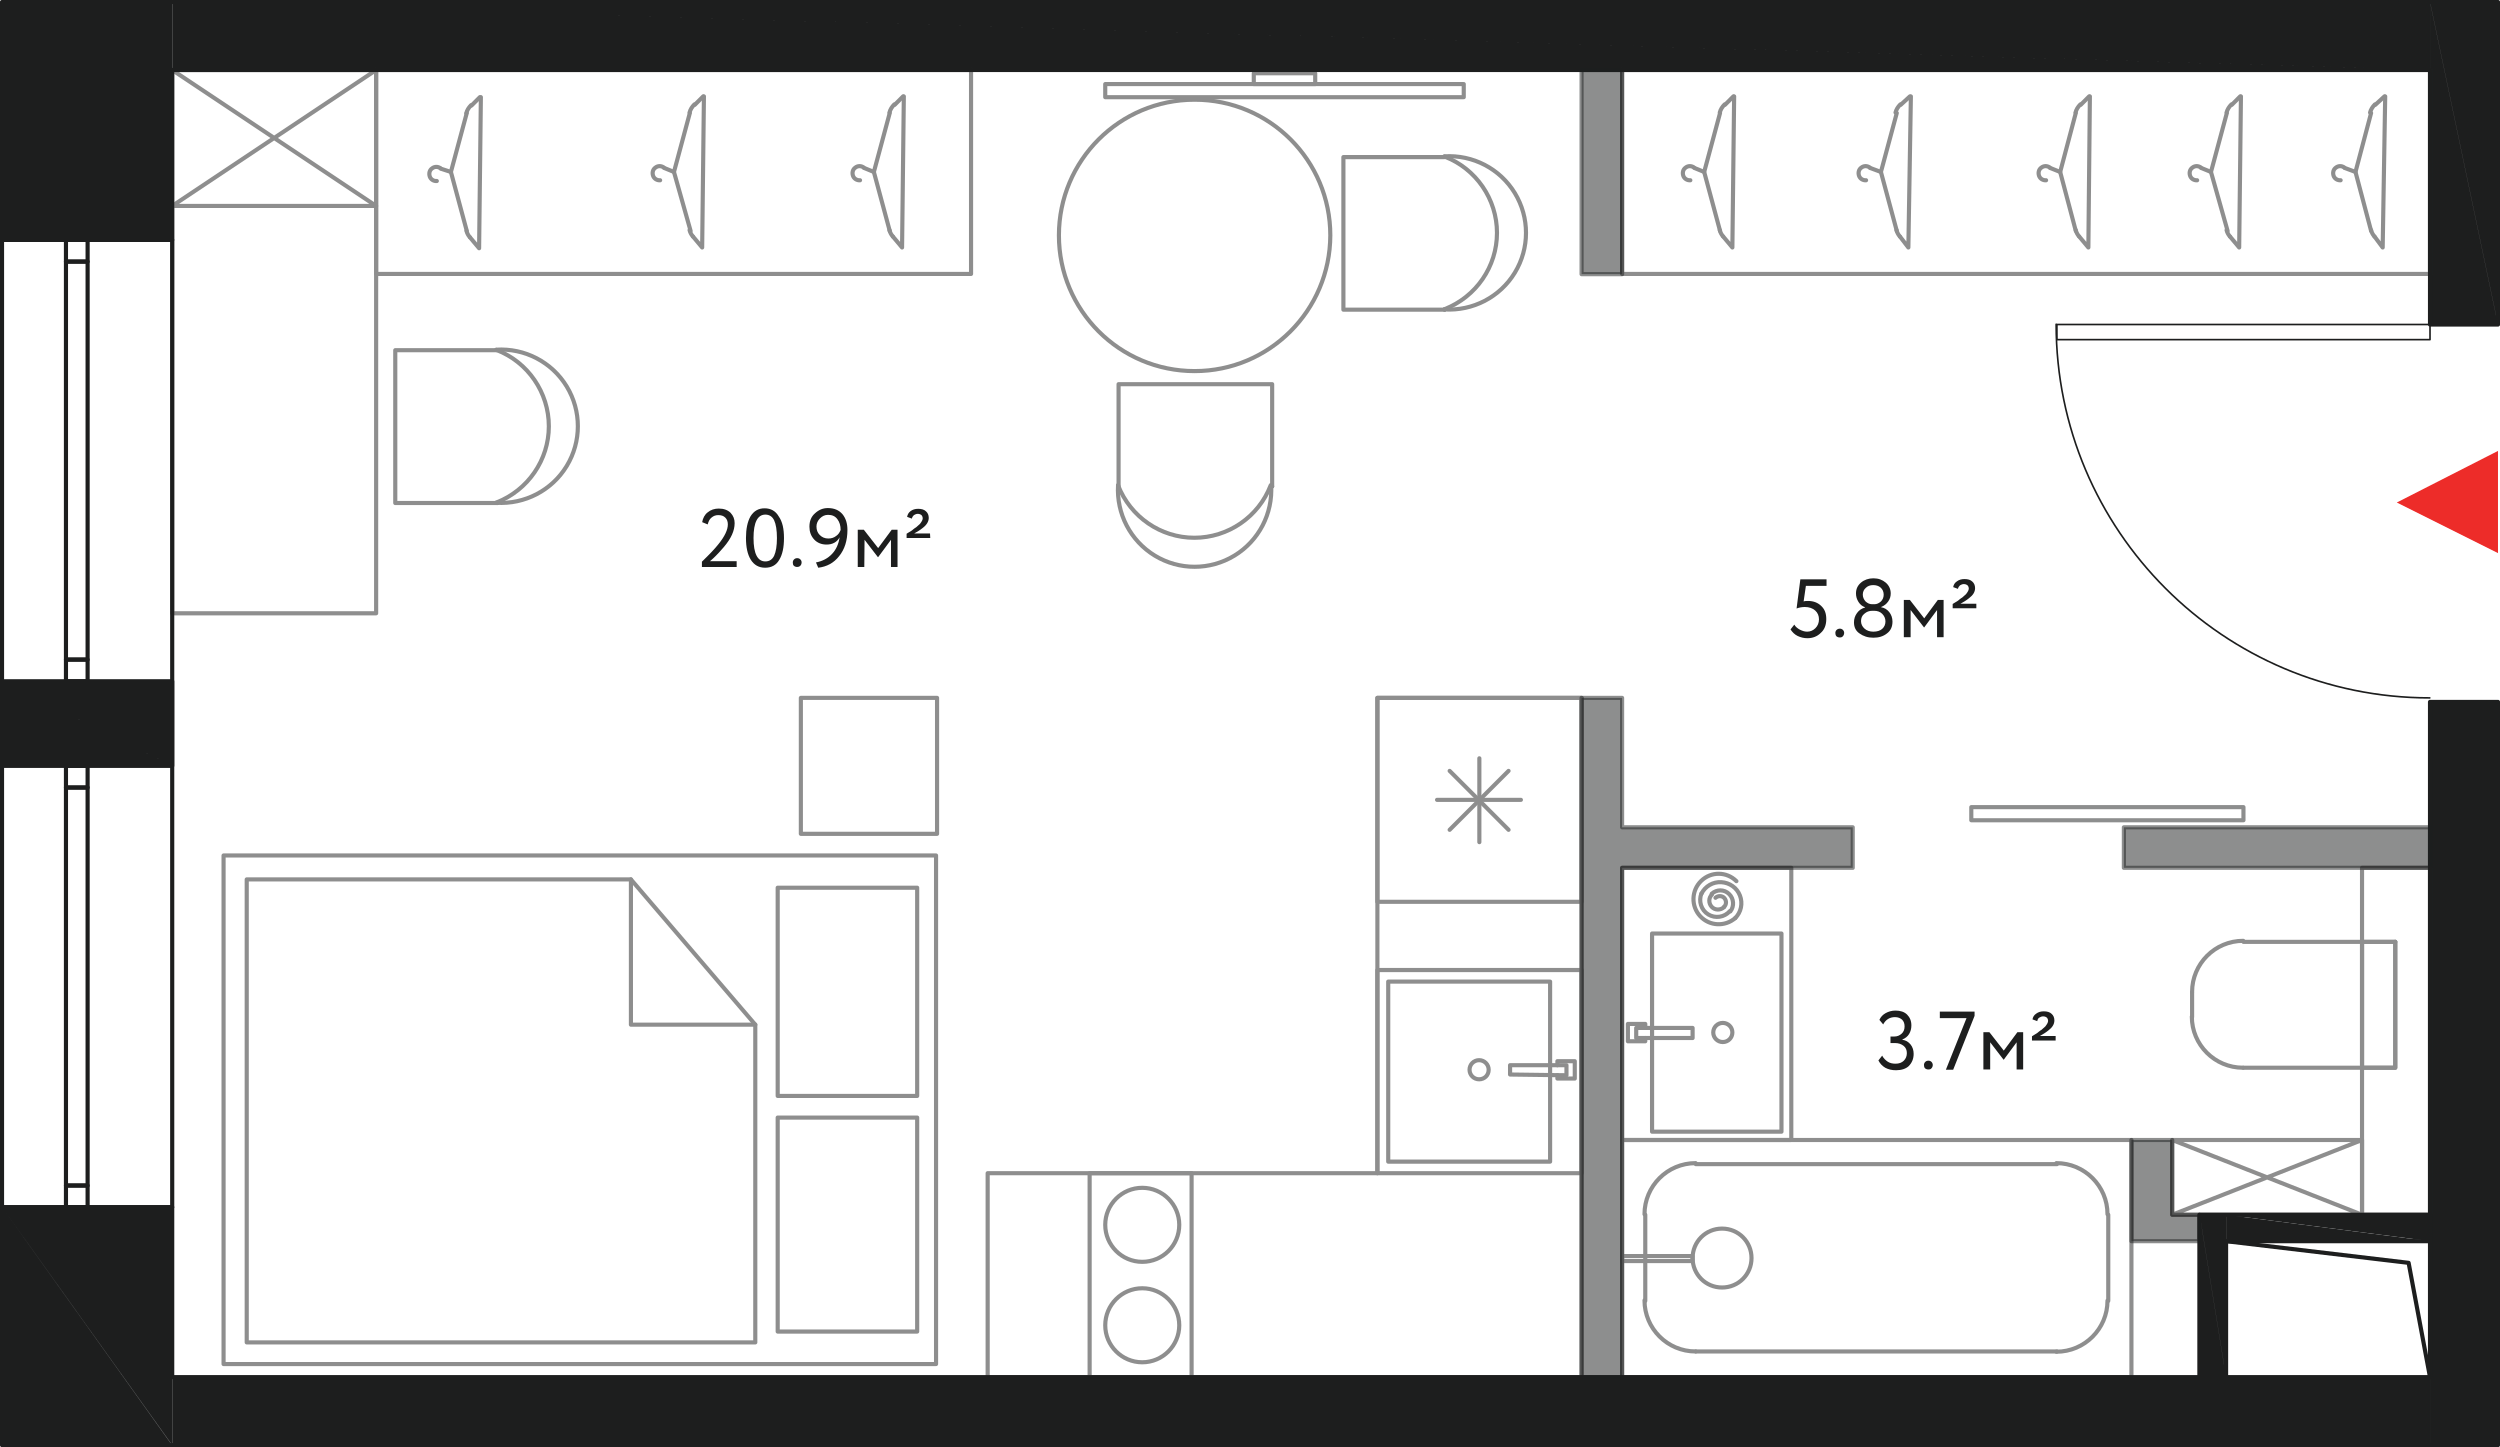 <?xml version="1.0" encoding="utf-8"?>
<!-- Generator: Adobe Illustrator 22.1.0, SVG Export Plug-In . SVG Version: 6.00 Build 0)  -->
<svg version="1.1" id="Layer_1" xmlns="http://www.w3.org/2000/svg" xmlns:xlink="http://www.w3.org/1999/xlink" x="0px" y="0px"
	 viewBox="0 0 993 574.8" style="enable-background:new 0 0 993 574.8;" xml:space="preserve">
<style type="text/css">
	.st0{fill:#1D1E1E;}
	.st1{fill:none;}
	.st2{fill:none;stroke:#1D1E1E;stroke-width:0.659;stroke-linecap:round;stroke-linejoin:round;stroke-miterlimit:10;}
	.st3{fill:none;stroke:#1D1E1E;stroke-width:1.647;stroke-linecap:round;stroke-linejoin:round;stroke-miterlimit:10;}
	.st4{fill:#ED2C29;}
	
		.st5{opacity:0.5;fill:#1D1E1E;stroke:#1D1E1E;stroke-width:1.647;stroke-linecap:round;stroke-linejoin:round;stroke-miterlimit:10;enable-background:new    ;}
	
		.st6{opacity:0.5;fill:none;stroke:#1D1E1E;stroke-width:1.647;stroke-linecap:round;stroke-linejoin:round;stroke-miterlimit:10;enable-background:new    ;}
	.st7{opacity:0.5;}
</style>
<g id="планировка">
	<g>
		<path class="st0" d="M68.4,270.6v33.6L0.8,270.6H68.4z M68.4,304.2L0.8,270.6v33.6H68.4L68.4,304.2z"/>
		<path class="st1" d="M68.4,270.6v33.6L0.8,270.6H68.4z M68.4,304.2L0.8,270.6v33.6H68.4L68.4,304.2z"/>
		<path class="st0" d="M873.6,482.5"/>
		<path class="st1" d="M873.6,482.5"/>
		<path class="st0" d="M873.6,482.5v64.6l0,0V482.5z M873.6,547v-64.6V547z"/>
		<path class="st1" d="M873.6,482.5v64.6l0,0V482.5z M873.6,547v-64.6V547z"/>
		<path class="st0" d="M884.2,482.5v64.6l-10.5-64.6L884.2,482.5L884.2,482.5z M884.2,547l-10.5-64.6V547H884.2z"/>
		<path class="st1" d="M884.2,482.5v64.6l-10.5-64.6L884.2,482.5L884.2,482.5z M884.2,547l-10.5-64.6V547H884.2z"/>
		<path class="st0" d="M884.2,547v-64.6v10.5V547z M884.2,482.5V493l0,0V482.5z"/>
		<path class="st1" d="M884.2,547v-64.6v10.5V547z M884.2,482.5V493l0,0V482.5z"/>
		<path class="st0" d="M884.2,482.5h81.1V493L884.2,482.5z M965.2,482.5V493l0,0V482.5z"/>
		<path class="st1" d="M884.2,482.5h81.1V493L884.2,482.5z M965.2,482.5V493l0,0V482.5z"/>
		<polygon class="st0" points="884.2,482.5 884.2,493 965.2,493 		"/>
		<polygon class="st1" points="884.2,482.5 884.2,493 965.2,493 		"/>
		<path class="st0" d="M644.3,547"/>
		<path class="st1" d="M644.3,547"/>
		<path class="st0" d="M68.4,547v-67.5v94.6V547z M68.4,479.5v94.6L0.8,479.5H68.4z M68.4,574L0.8,479.5v94.6L68.4,574L68.4,574z"/>
		<path class="st1" d="M68.4,547v-67.5v94.6V547z M68.4,479.5v94.6L0.8,479.5H68.4z M68.4,574L0.8,479.5v94.6L68.4,574L68.4,574z"/>
		<path class="st0" d="M68.4,479.5v94.6V479.5z"/>
		<path class="st1" d="M68.4,479.5v94.6V479.5z"/>
		<path class="st0" d="M965.2,547v27L68.4,547H965.2z M965.2,574L68.4,547v27H965.2z"/>
		<path class="st1" d="M965.2,547v27L68.4,547H965.2z M965.2,574L68.4,547v27H965.2z"/>
		<path class="st0" d="M965.2,278.8V574l0,0V278.8z M965.2,574V278.8V574z"/>
		<path class="st1" d="M965.2,278.8V574l0,0V278.8z M965.2,574V278.8V574z"/>
		<path class="st0" d="M992.2,278.8V574l-27-295.2H992.2z M992.2,574l-27-295.2V574H992.2z"/>
		<path class="st1" d="M992.2,278.8V574l-27-295.2H992.2z M992.2,574l-27-295.2V574H992.2z"/>
		<path class="st0" d="M68.4,0.8v94.5L0.8,0.8H68.4z M68.4,95.3L0.8,0.8v94.5H68.4z"/>
		<path class="st1" d="M68.4,0.8v94.5L0.8,0.8H68.4z M68.4,95.3L0.8,0.8v94.5H68.4z"/>
		<path class="st0" d="M965.2,0.8v27L68.4,0.8H965.2z M965.2,27.8L68.4,0.8v27H965.2z"/>
		<path class="st1" d="M965.2,0.8v27L68.4,0.8H965.2z M965.2,27.8L68.4,0.8v27H965.2z"/>
		<path class="st0" d="M992.2,0.8V129l-27-128.2L992.2,0.8L992.2,0.8z M992.2,128.9l-27-128.2v128.2H992.2z"/>
		<path class="st1" d="M992.2,0.8V129l-27-128.2L992.2,0.8L992.2,0.8z M992.2,128.9l-27-128.2v128.2H992.2z"/>
		<polyline class="st2" points="965.2,128.9 817,128.9 817,134.9 965.2,134.9 965.2,128.9 		"/>
		<path class="st2" d="M965.1,277.2c-82,0-148.4-66.5-148.4-148.4"/>
		<polyline class="st3" points="965.2,128.9 965.2,27.8 68.4,27.8 68.4,95.3 0.8,95.3 0.8,0.8 992.2,0.8 992.2,128.9 965.2,128.9 		
			"/>
		<polyline class="st3" points="965.2,278.8 992.2,278.8 992.2,574 0.8,574 0.8,479.5 68.4,479.5 68.4,547 965.2,547 965.2,278.8 		
			"/>
		<polyline class="st3" points="68.4,304.2 68.4,270.6 0.8,270.6 0.8,304.2 68.4,304.2 		"/>
		<polyline class="st3" points="0.8,95.3 0.8,479.5 68.4,479.5 68.4,95.3 0.8,95.3 		"/>
		<polyline class="st3" points="873.6,482.5 873.6,547 884.2,547 884.2,493 965.2,493 965.2,482.5 873.6,482.5 		"/>
		<polyline class="st3" points="884.2,493 956.7,501.6 965.2,547 		"/>
		<polyline class="st3" points="34.8,95.3 34.8,103.9 26.2,103.9 26.2,95.3 34.8,95.3 		"/>
		<polyline class="st3" points="34.8,262 34.8,270.6 26.2,270.6 26.2,262 34.8,262 		"/>
		<polyline class="st3" points="26.2,103.9 26.2,262 34.8,262 34.8,103.9 26.2,103.9 		"/>
		<polyline class="st3" points="34.8,304.2 34.8,312.8 26.2,312.8 26.2,304.2 34.8,304.2 		"/>
		<polyline class="st3" points="34.8,470.9 34.8,479.5 26.2,479.5 26.2,470.9 34.8,470.9 		"/>
		<polyline class="st3" points="26.2,312.8 26.2,470.9 34.8,470.9 34.8,312.8 26.2,312.8 		"/>
	</g>
	<polygon class="st4" points="952,199.6 992.2,219.7 992.2,179.1 	"/>
</g>
<g id="комнатность">
	<g>
		<g>
			<path class="st0" d="M753.1,425.1c-1.6,0-3-0.3-4.3-1c-1.2-0.7-2.1-1.7-2.7-2.9l1.5-1.9c0.5,1,1.3,1.8,2.2,2.4s2,0.8,3.1,0.8
				c1.4,0,2.5-0.4,3.3-1.2s1.2-1.8,1.2-3s-0.4-2.2-1.3-2.9c-0.9-0.7-2-1.1-3.4-1.1h-1.8v-2.6h1.6c1.1,0,2-0.4,2.8-1.1
				s1.2-1.7,1.2-2.9c0-1.1-0.3-2-1-2.7c-0.7-0.6-1.6-1-2.8-1c-2.1,0-3.7,1-4.7,2.9l-1.5-1.8c0.5-1.2,1.4-2.1,2.5-2.7s2.4-1,3.9-1
				c1.9,0,3.5,0.5,4.6,1.6s1.7,2.5,1.7,4.3c0,1.3-0.3,2.4-0.9,3.4s-1.5,1.7-2.7,2.2v0.1c1.4,0.2,2.4,0.8,3.3,1.9
				c0.8,1,1.2,2.3,1.2,3.7c0,2-0.7,3.6-2,4.9C757,424.5,755.3,425.1,753.1,425.1z"/>
			<path class="st0" d="M764.2,423c0-0.5,0.2-0.9,0.5-1.2c0.4-0.4,0.8-0.5,1.3-0.5s0.9,0.2,1.2,0.5s0.5,0.8,0.5,1.2
				c0,0.5-0.2,1-0.5,1.3c-0.3,0.4-0.7,0.5-1.3,0.5c-0.5,0-1-0.2-1.3-0.5C764.3,424,764.2,423.5,764.2,423z"/>
			<path class="st0" d="M781.1,404.4h-10.6v-2.6h13.8v1.7l-8.5,21.4h-2.9L781.1,404.4z"/>
			<path class="st0" d="M790.4,424.8h-2.6V410h2.4l5.7,7.3l5.4-7.3h2.3v14.8H801V414l-5.1,6.9h-0.1l-5.3-6.9v10.8H790.4z"/>
			<path class="st0" d="M816.5,413.3h-9.4v-1.7l0.8-0.5l1-0.6c0.3-0.2,0.6-0.4,0.9-0.7c0.5-0.4,0.8-0.6,1-0.7c0,0,0.3-0.2,0.7-0.6
				s0.8-0.7,0.9-0.8c0.7-0.9,1.1-1.6,1.1-2.2c0-0.5-0.2-1-0.5-1.3c-0.4-0.3-0.8-0.5-1.5-0.5c-0.5,0-1,0.2-1.5,0.5s-0.7,0.8-0.8,1.4
				l-1.9-0.7c0.2-1,0.6-1.7,1.5-2.3c0.8-0.6,1.8-0.9,3-0.9c1.3,0,2.4,0.3,3.1,1c0.7,0.6,1.1,1.5,1.1,2.6c0,1.5-0.8,2.8-2.4,4
				c-1.1,0.9-2.3,1.6-3.4,2.2h6.3L816.5,413.3L816.5,413.3z"/>
		</g>
	</g>
	<g>
		<g>
			<path class="st0" d="M713.6,241.7l1.5-11.6h10.4v2.6h-8.2l-0.9,6.2c0.5-0.2,1.1-0.2,1.8-0.2c2.1,0,3.9,0.7,5.2,2
				c1.4,1.3,2,3,2,5.2c0,2.3-0.7,4.2-2.2,5.5c-1.4,1.4-3.2,2.1-5.3,2.1c-1.4,0-2.6-0.3-3.9-0.9c-1.2-0.6-2.1-1.5-2.8-2.6l1.5-1.9
				c0.5,0.9,1.3,1.5,2.2,2c1,0.5,1.9,0.8,2.9,0.8c1.3,0,2.4-0.5,3.3-1.4c0.9-0.9,1.4-2.1,1.4-3.5s-0.5-2.6-1.5-3.5s-2.4-1.4-4.1-1.4
				C715.8,241.1,714.6,241.3,713.6,241.7z"/>
			<path class="st0" d="M729,251.4c0-0.5,0.2-0.9,0.5-1.2s0.8-0.5,1.3-0.5s0.9,0.2,1.2,0.5c0.4,0.4,0.5,0.8,0.5,1.2
				c0,0.5-0.2,1-0.5,1.3c-0.3,0.4-0.7,0.5-1.3,0.5c-0.5,0-1-0.2-1.3-0.5C729.1,252.3,729,251.9,729,251.4z"/>
			<path class="st0" d="M736.4,247.2c0-1.4,0.4-2.6,1.2-3.7s1.8-1.8,3.2-2.2v-0.1c-1.1-0.4-1.9-1-2.6-2.1s-1-2.2-1-3.4
				c0-1.8,0.7-3.2,2-4.3s3-1.7,4.9-1.7c2,0,3.6,0.6,4.9,1.7s2,2.6,2,4.3c0,1.2-0.3,2.2-1,3.2s-1.6,1.7-2.8,2.2v0.1
				c1.3,0.2,2.4,0.9,3.2,1.9s1.3,2.3,1.3,3.8c0,2-0.7,3.6-2.2,4.7c-1.5,1.2-3.3,1.7-5.4,1.7c-2.2,0-4-0.6-5.5-1.7
				C737.1,250.6,736.4,249.1,736.4,247.2z M744.4,242.6h-0.7c-1.3,0-2.3,0.4-3.2,1.2c-0.9,0.7-1.3,1.7-1.3,2.9s0.5,2.2,1.4,3
				s2.1,1.2,3.5,1.2c1.5,0,2.7-0.4,3.5-1.1c0.9-0.8,1.3-1.8,1.3-3s-0.5-2.2-1.3-3S745.7,242.6,744.4,242.6z M743.6,240h0.9
				c1,0,1.8-0.4,2.6-1.1c0.7-0.7,1.1-1.6,1.1-2.7s-0.4-2.1-1.2-2.8s-1.8-1-3-1s-2.2,0.4-2.9,1.1c-0.8,0.7-1.2,1.6-1.2,2.7
				c0,1,0.4,1.9,1.1,2.7C741.8,239.6,742.6,240,743.6,240z"/>
			<path class="st0" d="M758.8,253.1h-2.6v-14.8h2.4l5.7,7.3l5.4-7.3h2.3v14.8h-2.6v-10.8l-5.1,6.9h-0.1l-5.3-6.9v10.8H758.8z"/>
			<path class="st0" d="M785,241.6h-9.4v-1.7l0.8-0.5l1-0.6c0.3-0.2,0.6-0.4,0.9-0.7c0.5-0.4,0.8-0.6,1-0.7c0,0,0.3-0.2,0.7-0.6
				s0.8-0.7,0.9-0.8c0.7-0.9,1.1-1.6,1.1-2.2c0-0.5-0.2-1-0.5-1.3c-0.4-0.3-0.8-0.5-1.5-0.5c-0.5,0-1,0.2-1.5,0.5
				c-0.4,0.4-0.7,0.8-0.8,1.4l-1.9-0.7c0.2-1,0.6-1.7,1.5-2.3c0.8-0.6,1.8-0.9,3-0.9c1.3,0,2.4,0.3,3.1,1c0.7,0.6,1.1,1.5,1.1,2.6
				c0,1.5-0.8,2.8-2.4,4c-1.1,0.9-2.3,1.6-3.4,2.2h6.3L785,241.6L785,241.6z"/>
		</g>
	</g>
	<g>
		<g>
			<path class="st0" d="M292.9,225.2h-14.1v-2.1c3-2.9,5.2-5.2,6.6-7c2.5-3.1,3.7-5.7,3.7-7.8c0-1.1-0.3-2-1-2.7
				c-0.7-0.7-1.6-1-2.8-1c-1,0-1.9,0.3-2.7,1c-0.8,0.6-1.2,1.6-1.5,2.7l-2.2-0.9c0.3-1.6,1-3,2.2-3.9c1.2-1,2.7-1.5,4.4-1.5
				c2,0,3.6,0.6,4.7,1.7c1.1,1.2,1.6,2.5,1.6,4.1c0,3-1.4,6.1-4.3,9.5c-1.3,1.5-2.3,2.6-3.1,3.4c-0.7,0.7-1.4,1.4-2.4,2.2h10.6v2.3
				H292.9L292.9,225.2z"/>
			<path class="st0" d="M311.4,213.7c0,3.7-0.6,6.6-1.9,8.7c-1.2,2.1-3.1,3.1-5.6,3.1s-4.4-1.1-5.7-3.2c-1.3-2.1-1.9-5-1.9-8.6
				s0.6-6.5,1.8-8.6c1.3-2.1,3.1-3.2,5.6-3.2s4.4,1.1,5.6,3.2C310.8,207.2,311.4,210.1,311.4,213.7z M304,223c1.6,0,2.8-0.8,3.5-2.3
				s1.1-3.9,1.1-7s-0.4-5.5-1.1-7s-1.9-2.3-3.5-2.3c-3.1,0-4.7,3.1-4.7,9.3S300.9,223,304,223z"/>
			<path class="st0" d="M314.9,223.4c0-0.5,0.2-0.9,0.5-1.2c0.4-0.4,0.8-0.5,1.3-0.5s0.9,0.2,1.2,0.5c0.4,0.4,0.5,0.8,0.5,1.2
				c0,0.5-0.2,1-0.5,1.3s-0.7,0.5-1.3,0.5c-0.5,0-1-0.2-1.3-0.5S314.9,224,314.9,223.4z"/>
			<path class="st0" d="M336.6,210.5c0,4.2-1.1,7.7-3.3,10.4c-2.1,2.7-4.9,4.2-8.3,4.6l-0.9-2.1c2.6-0.5,4.7-1.6,6.4-3.4
				c1.6-1.7,2.6-3.9,3-6.6c-1,1.9-2.8,2.9-5.2,2.9c-2,0-3.7-0.7-4.9-2c-1.3-1.4-1.9-3.1-1.9-5.1c0-2.2,0.7-4,2.2-5.3
				c1.5-1.4,3.2-2.1,5.1-2.1c2.5,0,4.4,0.8,5.8,2.4C336,205.9,336.6,208,336.6,210.5z M333.9,210.5c0-1.7-0.4-3.1-1.3-4.3
				c-0.9-1.2-2.1-1.7-3.7-1.7c-1.3,0-2.3,0.5-3.2,1.4c-0.9,0.9-1.4,2-1.4,3.2c0,1.4,0.4,2.5,1.3,3.4s2,1.4,3.4,1.4
				c1.2,0,2.2-0.3,3.1-1C333,212.3,333.5,211.5,333.9,210.5z"/>
			<path class="st0" d="M343.3,225.2h-2.6v-14.8h2.4l5.7,7.3l5.4-7.3h2.3v14.8h-2.6v-10.8l-5.1,6.9h-0.1l-5.3-6.9L343.3,225.2
				L343.3,225.2z"/>
			<path class="st0" d="M369.5,213.7h-9.4V212l0.8-0.5l1-0.6c0.3-0.2,0.6-0.4,0.9-0.7c0.5-0.4,0.8-0.6,1-0.7c0,0,0.3-0.2,0.7-0.6
				c0.4-0.4,0.8-0.7,0.9-0.8c0.7-0.9,1.1-1.6,1.1-2.2c0-0.5-0.2-1-0.5-1.3c-0.4-0.3-0.8-0.5-1.5-0.5c-0.5,0-1,0.2-1.5,0.5
				c-0.4,0.4-0.7,0.8-0.8,1.4l-1.9-0.7c0.2-1,0.6-1.7,1.4-2.3s1.8-0.9,3-0.9c1.3,0,2.4,0.3,3.1,1c0.7,0.6,1.1,1.5,1.1,2.6
				c0,1.4-0.8,2.8-2.4,4c-1.1,0.9-2.3,1.6-3.4,2.2h6.3L369.5,213.7L369.5,213.7z"/>
		</g>
	</g>
</g>
<g id="внутренние_стены">
	<polygon class="st5" points="857.2,328.6 965.2,328.6 965.2,344.7 857.2,344.7 843.6,344.7 843.6,328.6 	"/>
	<rect x="628.2" y="27.8" class="st5" width="16.1" height="81.1"/>
	<polygon class="st5" points="644.3,277.2 644.3,328.6 735.9,328.6 735.9,344.7 644.3,344.7 644.3,547 628.2,547 628.2,328.6 
		628.2,277.2 	"/>
	<polygon class="st5" points="862.8,452.8 862.8,482.5 873.6,482.5 873.6,493 862.8,493 846.6,493 846.6,452.8 	"/>
	<polyline class="st6" points="783,320.6 891.1,320.6 891.1,325.8 783,325.8 783,320.6 	"/>
</g>
<g id="мебель" class="st7">
	<path class="st3" d="M453.7,501.2c-8.1,0-14.7-6.6-14.7-14.7s6.6-14.7,14.7-14.7s14.7,6.6,14.7,14.7
		C468.4,494.7,461.8,501.2,453.7,501.2"/>
	<path class="st3" d="M453.7,541.1c-8.1,0-14.7-6.6-14.7-14.7c0-8.1,6.6-14.7,14.7-14.7s14.7,6.6,14.7,14.7S461.8,541.1,453.7,541.1
		"/>
	<polyline class="st3" points="622.2,427.1 599.8,426.8 599.8,423.1 622.2,423.1 622.2,427.1 	"/>
	<polyline class="st3" points="618.6,423.1 618.6,421.5 625.5,421.5 625.5,428.4 618.6,428.4 618.6,427.1 	"/>
	<path class="st3" d="M587.5,428.7c-2.1,0-3.8-1.7-3.8-3.8s1.7-3.8,3.8-3.8s3.8,1.7,3.8,3.8C591.3,427.1,589.6,428.7,587.5,428.7"/>
	<line class="st3" x1="575.8" y1="329.6" x2="599.2" y2="306.2"/>
	<line class="st3" x1="575.8" y1="306.2" x2="599.2" y2="329.6"/>
	<line class="st3" x1="604.1" y1="317.7" x2="570.8" y2="317.7"/>
	<line class="st3" x1="587.6" y1="334.5" x2="587.6" y2="301.2"/>
	<path class="st3" d="M504.9,192.7c0.7,11.3-4.9,22.1-14.6,28s-21.9,5.9-31.6,0s-15.3-16.7-14.6-28"/>
	<path class="st3" d="M474.5,147.4c-29.8,0-53.9-24.1-53.9-53.9s24.1-53.9,53.9-53.9s53.9,24.1,53.9,53.9
		C528.3,123.3,504.2,147.4,474.5,147.4"/>
	<path class="st3" d="M573.7,62.1c11.3-0.7,22.1,4.9,28,14.6s5.9,21.9,0,31.6s-16.7,15.3-28,14.6"/>
	<path class="st3" d="M197.1,138.9c11.3-0.7,22.1,4.9,28,14.6s5.9,21.9,0,31.6s-16.7,15.3-28,14.6"/>
	<path class="st3" d="M341.6,71.6c-1.2,0.1-2.4-0.6-2.8-1.8c-0.4-1.2-0.1-2.5,0.9-3.2c1-0.8,2.3-0.8,3.3-0.1"/>
	<path class="st3" d="M262.2,71.6c-1.2,0.1-2.4-0.6-2.8-1.8c-0.4-1.2-0.1-2.5,0.9-3.2c1-0.8,2.3-0.8,3.3-0.1"/>
	<path class="st3" d="M173.5,71.9c-1.2,0.1-2.4-0.6-2.8-1.8c-0.4-1.2-0.1-2.5,0.9-3.2c1-0.8,2.3-0.8,3.3-0.1"/>
	<polyline class="st3" points="628.2,277.2 547.1,277.2 547.1,466 392.3,466 392.3,547 628.2,547 628.2,277.2 	"/>
	<polyline class="st3" points="432.8,466 432.8,547 473.3,547 473.3,466 432.8,466 	"/>
	<polyline class="st3" points="547.1,466 628.2,466 628.2,385.3 547.1,385.3 547.1,466 	"/>
	<polyline class="st3" points="551.4,461.4 615.7,461.4 615.7,389.9 551.4,389.9 551.4,461.4 	"/>
	<polyline class="st3" points="371.8,541.8 88.8,541.8 88.8,339.8 371.8,339.8 371.8,541.8 	"/>
	<polyline class="st3" points="364.3,528.9 308.9,528.9 308.9,443.9 364.3,443.9 364.3,528.9 	"/>
	<polyline class="st3" points="364.3,352.6 308.9,352.6 308.9,435.3 364.3,435.3 364.3,352.6 	"/>
	<polyline class="st3" points="98,533.2 300,533.2 300,407 250.6,349.3 98,349.3 98,533.2 	"/>
	<polyline class="st3" points="300,407 250.6,407 250.6,349.3 	"/>
	<polyline class="st3" points="547.1,277.2 547.1,358.2 628.2,358.2 628.2,277.2 547.1,277.2 	"/>
	<polyline class="st3" points="439,38.6 581.4,38.6 581.4,33.4 439,33.4 439,38.6 	"/>
	<polyline class="st3" points="498,33.4 522.4,33.4 522.4,29.1 498,29.1 498,33.4 	"/>
	<polyline class="st3" points="372.2,331.2 318.1,331.2 318.1,277.2 372.2,277.2 372.2,331.2 	"/>
	<line class="st3" x1="505.3" y1="193.2" x2="505.3" y2="193.2"/>
	<path class="st3" d="M504.7,192.8c-4.8,12.5-16.9,20.8-30.3,20.8s-25.4-8.3-30.3-20.8"/>
	<polyline class="st3" points="444.3,193.2 444.3,152.6 505.3,152.6 505.3,193.2 	"/>
	<line class="st3" x1="573.8" y1="123" x2="573.8" y2="123"/>
	<path class="st3" d="M573.8,62.2c12.5,4.8,20.8,16.9,20.8,30.3s-8.3,25.4-20.8,30.3"/>
	<polyline class="st3" points="573.8,62.4 533.6,62.4 533.6,123 573.8,123 	"/>
	<polyline class="st3" points="68.4,27.8 68.4,243.6 149.4,243.6 149.4,27.8 68.4,27.8 	"/>
	<polyline class="st3" points="149.4,27.8 149.4,108.8 385.7,108.8 385.7,27.8 149.4,27.8 	"/>
	<line class="st3" x1="197.5" y1="199.8" x2="197.5" y2="199.8"/>
	<path class="st3" d="M197.2,139c12.5,4.8,20.8,16.9,20.8,30.3s-8.3,25.4-20.8,30.3"/>
	<polyline class="st3" points="197.5,139.1 157,139.1 157,199.8 197.5,199.8 	"/>
	<polyline class="st3" points="68.4,81.8 149.4,81.8 68.4,27.8 149.4,27.8 68.4,81.8 	"/>
	<polyline class="st3" points="359,38.3 358.3,98.3 354.7,94 	"/>
	<path class="st3" d="M354.6,93.9c-0.6-0.7-1.1-1.6-1.3-2.5"/>
	<polyline class="st3" points="353.4,91.7 347.1,68.3 353.4,44.9 	"/>
	<path class="st3" d="M353.3,44.7c0.3-1.2,1-2.3,1.9-3.2"/>
	<line class="st3" x1="355.4" y1="41.6" x2="358.7" y2="38.3"/>
	<line class="st3" x1="347.1" y1="68.3" x2="343.2" y2="66.7"/>
	<polyline class="st3" points="279.6,38.3 278.9,98.3 275.3,94 	"/>
	<path class="st3" d="M275.2,93.9c-0.6-0.7-1.1-1.6-1.3-2.5"/>
	<polyline class="st3" points="274.3,91.7 267.7,68.3 274,44.9 	"/>
	<path class="st3" d="M273.9,44.7c0.3-1.2,1-2.3,1.9-3.2"/>
	<line class="st3" x1="276" y1="41.6" x2="279.3" y2="38.3"/>
	<line class="st3" x1="267.7" y1="68.3" x2="263.8" y2="66.7"/>
	<polyline class="st3" points="191,38.6 190.3,98.6 186.7,94.3 	"/>
	<path class="st3" d="M186.6,94.2c-0.6-0.7-1.1-1.6-1.3-2.5"/>
	<polyline class="st3" points="185.4,91.7 179.1,68.3 185.4,44.9 	"/>
	<path class="st3" d="M185.2,45c0.3-1.2,1-2.3,1.9-3.2"/>
	<line class="st3" x1="187.3" y1="41.9" x2="190.6" y2="38.6"/>
	<line class="st3" x1="179.1" y1="68.3" x2="175.1" y2="67"/>
	<path class="st3" d="M929.7,71.6c-1.2,0.1-2.4-0.6-2.8-1.8c-0.4-1.2-0.1-2.5,0.9-3.2c1-0.8,2.3-0.8,3.3-0.1"/>
	<path class="st3" d="M872.7,71.6c-1.2,0.1-2.4-0.6-2.8-1.8c-0.4-1.2-0.1-2.5,0.9-3.2c1-0.8,2.3-0.8,3.3-0.1"/>
	<path class="st3" d="M812.7,71.6c-1.2,0.1-2.4-0.6-2.8-1.8c-0.4-1.2-0.1-2.5,0.9-3.2c1-0.8,2.3-0.8,3.3-0.1"/>
	<path class="st3" d="M741.2,71.6c-1.2,0.1-2.4-0.6-2.8-1.8c-0.4-1.2-0.1-2.5,0.9-3.2c1-0.8,2.3-0.8,3.3-0.1"/>
	<path class="st3" d="M671.4,71.6c-1.2,0.1-2.4-0.6-2.8-1.8c-0.4-1.2-0.1-2.5,0.9-3.2c1-0.8,2.3-0.8,3.3-0.1"/>
	<polyline class="st3" points="965.2,108.8 965.2,27.8 644.3,27.8 644.3,108.8 965.2,108.8 	"/>
	<polyline class="st3" points="947.4,38.3 946.4,98.3 943.2,94 	"/>
	<path class="st3" d="M943.1,93.9c-0.6-0.7-1.1-1.6-1.3-2.5"/>
	<polyline class="st3" points="941.8,91.7 935.6,68.3 941.8,44.9 	"/>
	<path class="st3" d="M941.4,44.7c0.3-1.2,1-2.3,1.9-3.2"/>
	<line class="st3" x1="943.5" y1="41.6" x2="947.1" y2="38.3"/>
	<line class="st3" x1="935.6" y1="68.3" x2="931.3" y2="66.7"/>
	<polyline class="st3" points="890.1,38.3 889.4,98.3 885.8,94 	"/>
	<path class="st3" d="M885.7,93.9c-0.6-0.7-1.1-1.6-1.3-2.5"/>
	<polyline class="st3" points="884.8,91.7 878.2,68.3 884.5,44.9 	"/>
	<path class="st3" d="M884.4,44.7c0.3-1.2,1-2.3,1.9-3.2"/>
	<line class="st3" x1="886.5" y1="41.6" x2="889.8" y2="38.3"/>
	<line class="st3" x1="878.2" y1="68.3" x2="874.3" y2="66.7"/>
	<polyline class="st3" points="830.1,38.3 829.5,98.3 825.9,94 	"/>
	<path class="st3" d="M825.8,93.9c-0.6-0.7-1.1-1.6-1.3-2.5"/>
	<polyline class="st3" points="824.5,91.7 818.3,68.3 824.5,44.9 	"/>
	<path class="st3" d="M824.4,44.7c0.3-1.2,1-2.3,1.9-3.2"/>
	<line class="st3" x1="826.5" y1="41.6" x2="829.8" y2="38.3"/>
	<line class="st3" x1="818.3" y1="68.3" x2="814.3" y2="66.7"/>
	<polyline class="st3" points="759,38.3 758,98.3 754.7,94 	"/>
	<path class="st3" d="M754.6,93.9c-0.6-0.7-1.1-1.6-1.3-2.5"/>
	<polyline class="st3" points="753.4,91.7 747.1,68.3 753.4,44.9 	"/>
	<path class="st3" d="M752.9,44.7c0.3-1.2,1-2.3,1.9-3.2"/>
	<line class="st3" x1="755" y1="41.6" x2="758.6" y2="38.3"/>
	<line class="st3" x1="747.1" y1="68.3" x2="742.8" y2="66.7"/>
	<polyline class="st3" points="688.8,38.3 688.1,98.3 684.5,94 	"/>
	<path class="st3" d="M684.4,93.9c-0.6-0.7-1.1-1.6-1.3-2.5"/>
	<polyline class="st3" points="683.2,91.7 676.9,68.3 683.2,44.9 	"/>
	<path class="st3" d="M683.1,44.7c0.3-1.2,1-2.3,1.9-3.2"/>
	<line class="st3" x1="685.2" y1="41.6" x2="688.5" y2="38.3"/>
	<line class="st3" x1="676.9" y1="68.3" x2="673" y2="66.7"/>
	<polyline class="st3" points="649.9,408.3 672.3,408.3 672.3,412.3 649.9,412.3 649.9,408.3 	"/>
	<polyline class="st3" points="653.5,412.3 653.5,413.6 646.6,413.6 646.6,406.7 653.5,406.7 653.5,408.3 	"/>
	<path class="st3" d="M684.3,413.9c-2.1,0-3.8-1.7-3.8-3.8s1.7-3.8,3.8-3.8s3.8,1.7,3.8,3.8C688.1,412.2,686.4,413.9,684.3,413.9"/>
	<path class="st3" d="M684,511.4c-6.5,0-11.7-5.2-11.7-11.7S677.5,488,684,488s11.7,5.2,11.7,11.7S690.5,511.4,684,511.4"/>
	<path class="st3" d="M689.3,364.6c-4.1,3.6-10.3,3.3-14-0.7s-3.5-10.2,0.4-14s10.1-3.8,14,0.1"/>
	<path class="st3" d="M675.8,355c1.5-3,4.6-4.8,7.9-4.6c3.3,0.2,6.2,2.2,7.4,5.3s0.5,6.6-1.9,9"/>
	<path class="st3" d="M687.1,361.9c-2.2,2.5-5.8,3-8.6,1.3s-3.9-5.3-2.7-8.3"/>
	<path class="st3" d="M679.9,355c2-1.8,5-1.8,6.9,0.1c1.9,1.8,2.1,4.9,0.5,6.9"/>
	<path class="st3" d="M684.8,360.3c-1.4,1.3-3.6,1.3-4.9-0.1c-1.3-1.4-1.3-3.6,0.1-4.9"/>
	<path class="st3" d="M681.4,356.6c1-0.9,2.6-0.9,3.5,0.1s0.9,2.6-0.1,3.5"/>
	<polyline class="st3" points="644.3,452.8 711.5,452.8 711.5,344.7 644.3,344.7 644.3,452.8 	"/>
	<polyline class="st3" points="707.6,370.8 656.2,370.8 656.2,449.5 707.6,449.5 707.6,370.8 	"/>
	<polyline class="st3" points="644.3,547 846.6,547 846.6,452.8 644.3,452.8 644.3,547 	"/>
	<polyline class="st3" points="672.3,498.9 644.3,498.9 644.3,500.9 672.3,500.9 672.3,498.9 	"/>
	<path class="st3" d="M653.2,482.3c0-11.2,9.1-20.3,20.3-20.3"/>
	<line class="st3" x1="653.5" y1="482.5" x2="653.5" y2="516.7"/>
	<path class="st3" d="M673.5,536.8c-11.2,0-20.3-9.1-20.3-20.3"/>
	<line class="st3" x1="673.6" y1="536.8" x2="817" y2="536.8"/>
	<path class="st3" d="M837.1,516.6c0,11.2-9.1,20.3-20.3,20.3"/>
	<line class="st3" x1="837.4" y1="516.7" x2="837.4" y2="482.5"/>
	<path class="st3" d="M816.8,462c11.2,0,20.3,9.1,20.3,20.3"/>
	<line class="st3" x1="817" y1="462.4" x2="673.6" y2="462.4"/>
	<line class="st3" x1="951.4" y1="374.1" x2="891.1" y2="374.1"/>
	<path class="st3" d="M870.7,394c0-11.2,9.1-20.3,20.3-20.3"/>
	<line class="st3" x1="870.7" y1="394.2" x2="870.7" y2="404"/>
	<path class="st3" d="M890.9,424.1c-11.2,0-20.3-9.1-20.3-20.3"/>
	<polyline class="st3" points="891.1,424.1 951.4,424.1 951.4,374.1 	"/>
	<polyline class="st3" points="951.4,424.1 951.4,374.1 938.2,374.1 938.2,424.1 951.4,424.1 	"/>
	<polyline class="st3" points="965.2,344.7 965.2,482.5 938.2,482.5 938.2,344.7 965.2,344.7 	"/>
	<polyline class="st3" points="862.8,452.8 938.2,452.8 938.2,482.5 862.8,482.5 862.8,452.8 938.2,482.5 938.2,452.8 862.8,482.5 	
		"/>
</g>
</svg>
